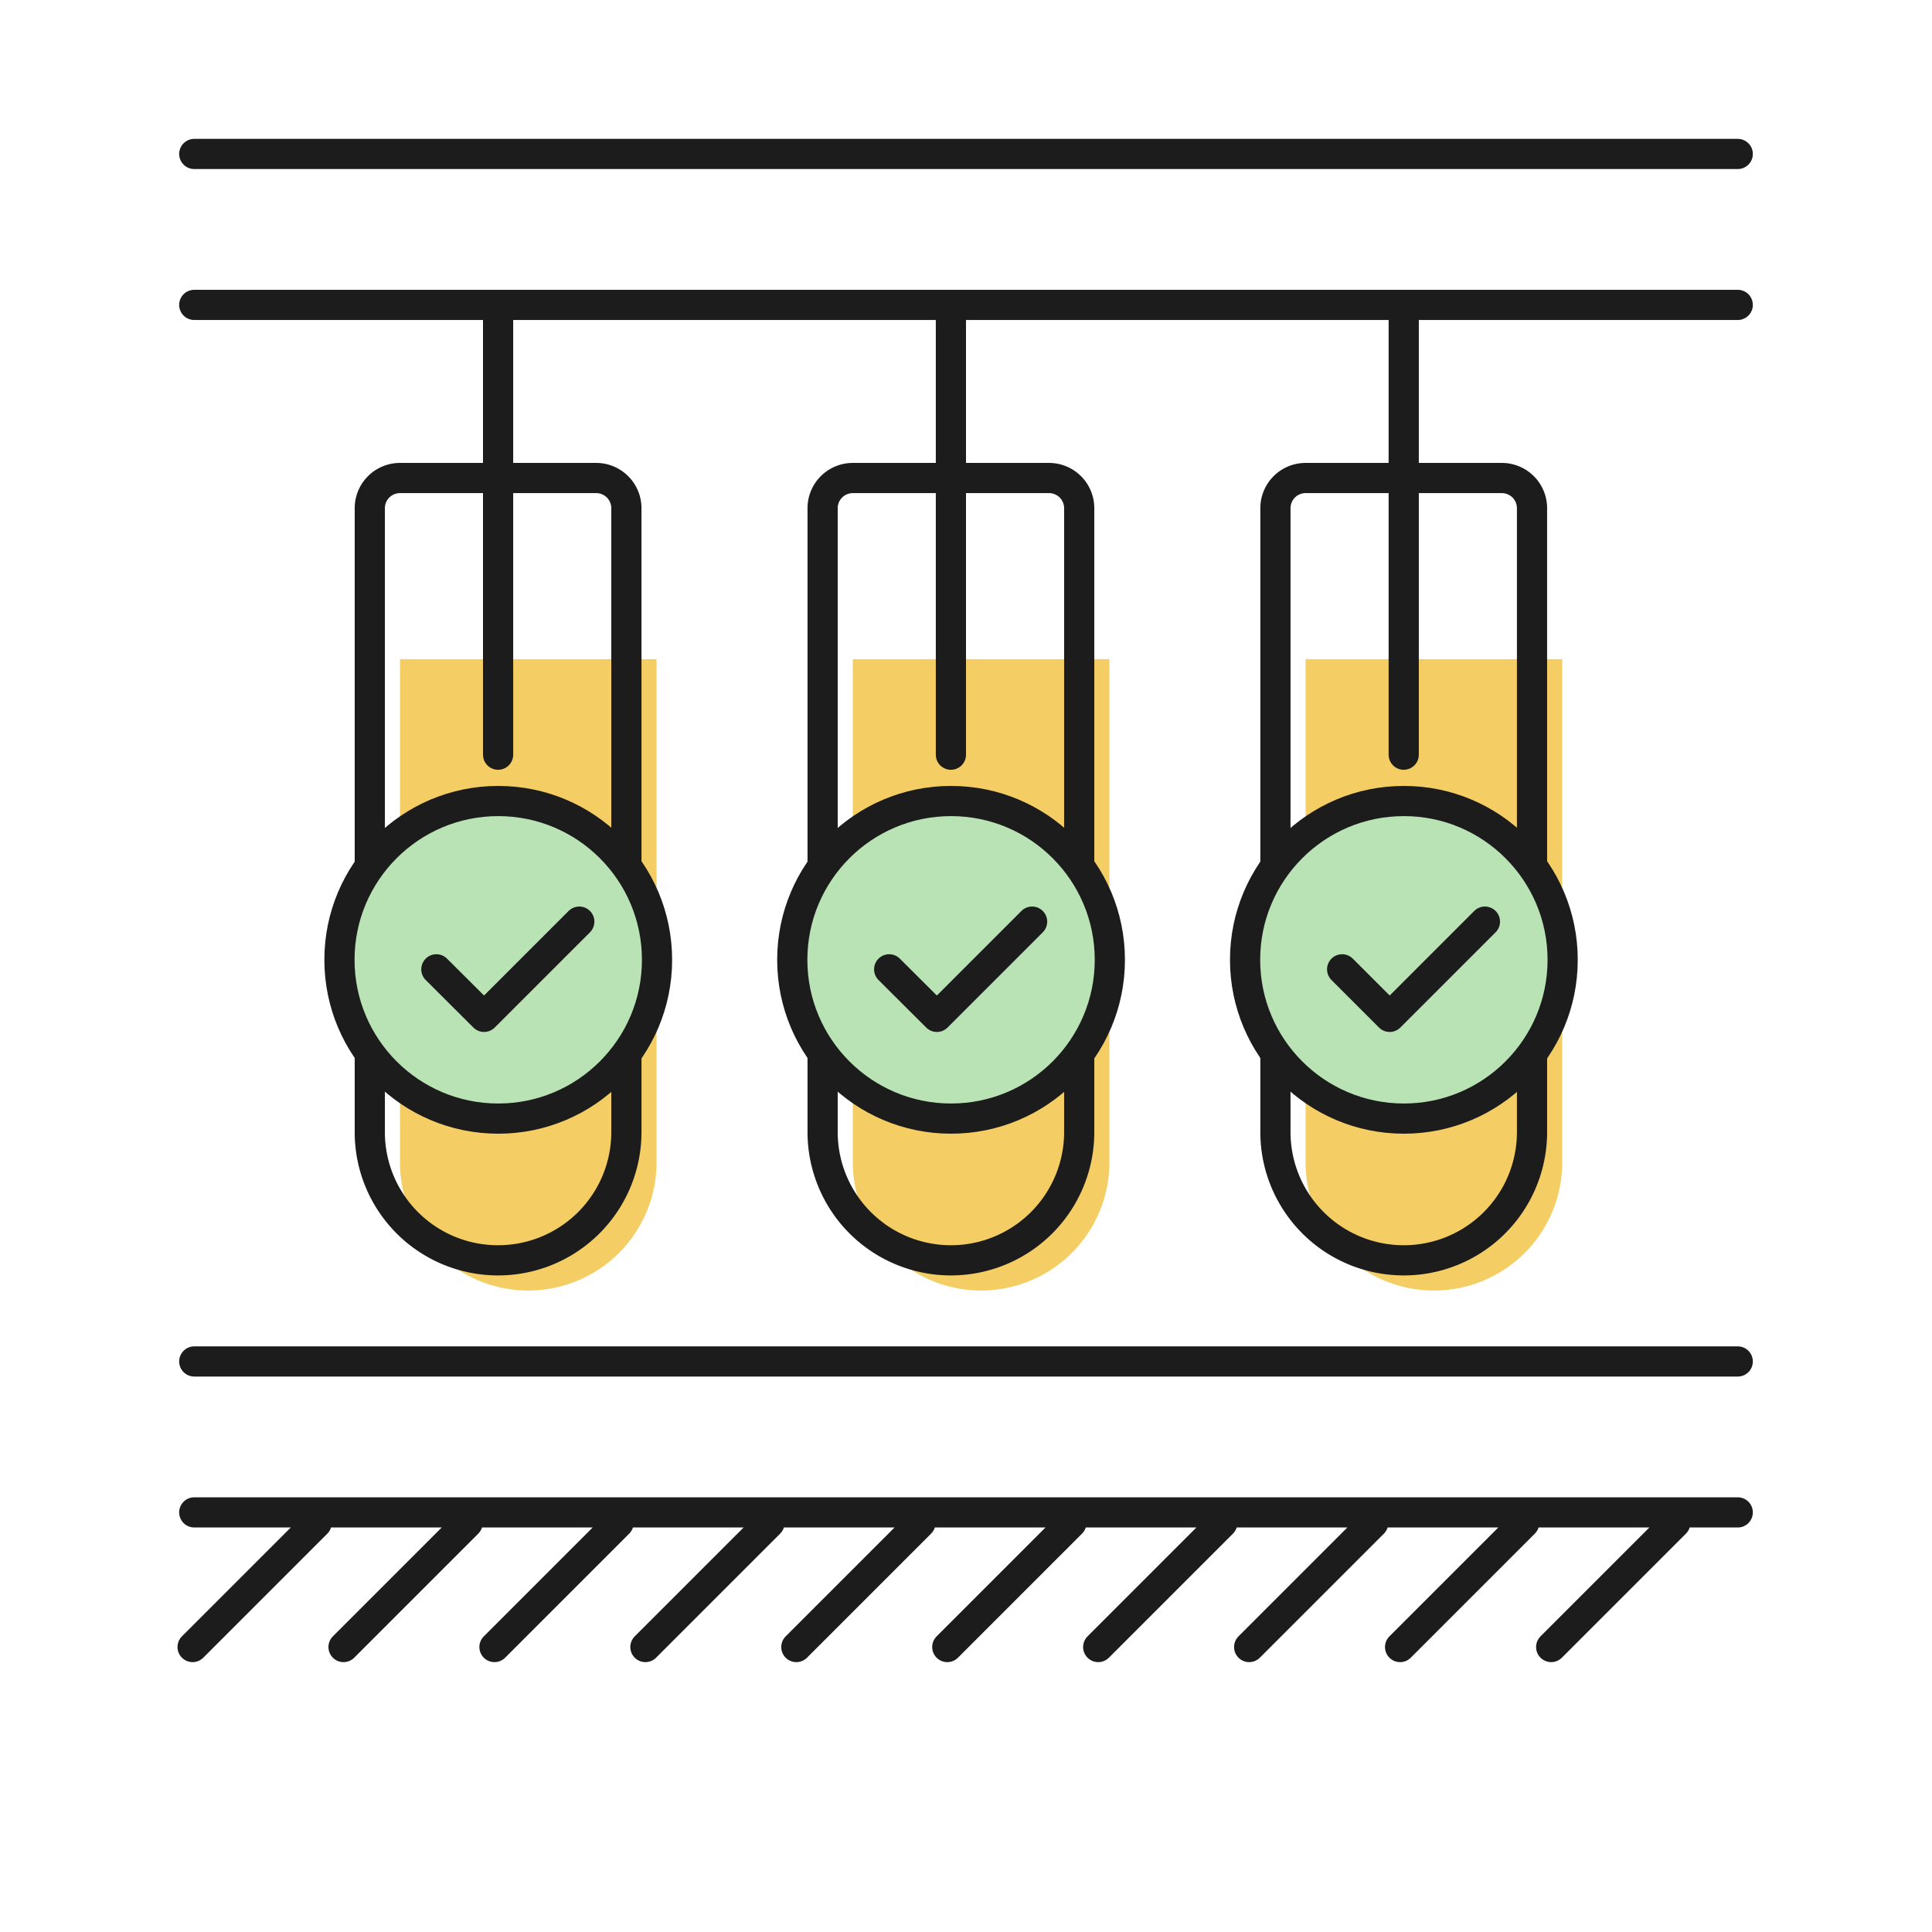 <svg width="128" height="128" fill="none" xmlns="http://www.w3.org/2000/svg"><path d="M35 85.5a8.489 8.489 0 0 1-8.5-8.5V43.67h17V77a8.5 8.5 0 0 1-8.5 8.5Z" fill="#F4CE64"/><path d="M33 83.5a8.489 8.489 0 0 1-8.5-8.5V33.67a2 2 0 0 1 2-2h13a2 2 0 0 1 2 2V75a8.5 8.5 0 0 1-8.5 8.5Z" stroke="#1C1C1C" stroke-width="2" stroke-miterlimit="10"/><path d="M65 85.5a8.5 8.5 0 0 1-8.5-8.5V43.67h17V77a8.5 8.5 0 0 1-8.5 8.5Z" fill="#F4CE64"/><path d="M63 83.5a8.5 8.5 0 0 1-8.5-8.5V33.67a2 2 0 0 1 2-2h13a2 2 0 0 1 2 2V75a8.5 8.5 0 0 1-8.5 8.5Z" stroke="#1C1C1C" stroke-width="2" stroke-miterlimit="10"/><path d="M95 85.5a8.5 8.5 0 0 1-8.5-8.5V43.67h17V77a8.49 8.49 0 0 1-8.5 8.5Z" fill="#F4CE64"/><path d="M93 83.5a8.5 8.5 0 0 1-8.5-8.5V33.67a2 2 0 0 1 2-2h13a2 2 0 0 1 2 2V75a8.495 8.495 0 0 1-8.5 8.5Z" stroke="#1C1C1C" stroke-width="2" stroke-miterlimit="10"/><path d="M33 20.2V50M63 20.2V50M93 20.2V50M12.87 20.2h102.26M12.87 10.2h102.26M12.87 100.2h102.26M12.87 90.2h102.26M20.98 100.9l-8.22 8.22M30.98 100.9l-8.22 8.22M40.98 100.9l-8.22 8.22M50.98 100.9l-8.22 8.22M60.98 100.9l-8.22 8.22M70.98 100.9l-8.22 8.22M80.98 100.9l-8.22 8.22M90.98 100.9l-8.22 8.22M100.98 100.9l-8.22 8.22M110.99 100.9l-8.22 8.22" stroke="#1C1C1C" stroke-width="2" stroke-miterlimit="10" stroke-linecap="round"/><path d="M33.01 74.11c5.81 0 10.52-4.71 10.52-10.52s-4.71-10.52-10.52-10.52-10.52 4.71-10.52 10.52 4.71 10.52 10.52 10.52Z" fill="#B9E3B5" stroke="#1C1C1C" stroke-width="2" stroke-linecap="round" stroke-linejoin="round"/><path d="m38.38 61.06-6.31 6.31-3.16-3.15" stroke="#1C1C1C" stroke-width="2" stroke-linecap="round" stroke-linejoin="round"/><path d="M63.01 74.11c5.81 0 10.52-4.71 10.52-10.52s-4.71-10.52-10.52-10.52-10.52 4.71-10.52 10.52 4.71 10.52 10.52 10.52Z" fill="#B9E3B5" stroke="#1C1C1C" stroke-width="2" stroke-linecap="round" stroke-linejoin="round"/><path d="m68.38 61.06-6.31 6.31-3.16-3.15" stroke="#1C1C1C" stroke-width="2" stroke-linecap="round" stroke-linejoin="round"/><path d="M93.01 74.11c5.81 0 10.52-4.71 10.52-10.52s-4.71-10.52-10.52-10.52-10.52 4.71-10.52 10.52 4.71 10.52 10.52 10.52Z" fill="#B9E3B5" stroke="#1C1C1C" stroke-width="2" stroke-linecap="round" stroke-linejoin="round"/><path d="m98.38 61.06-6.31 6.31-3.15-3.15" stroke="#1C1C1C" stroke-width="2" stroke-linecap="round" stroke-linejoin="round"/></svg>
